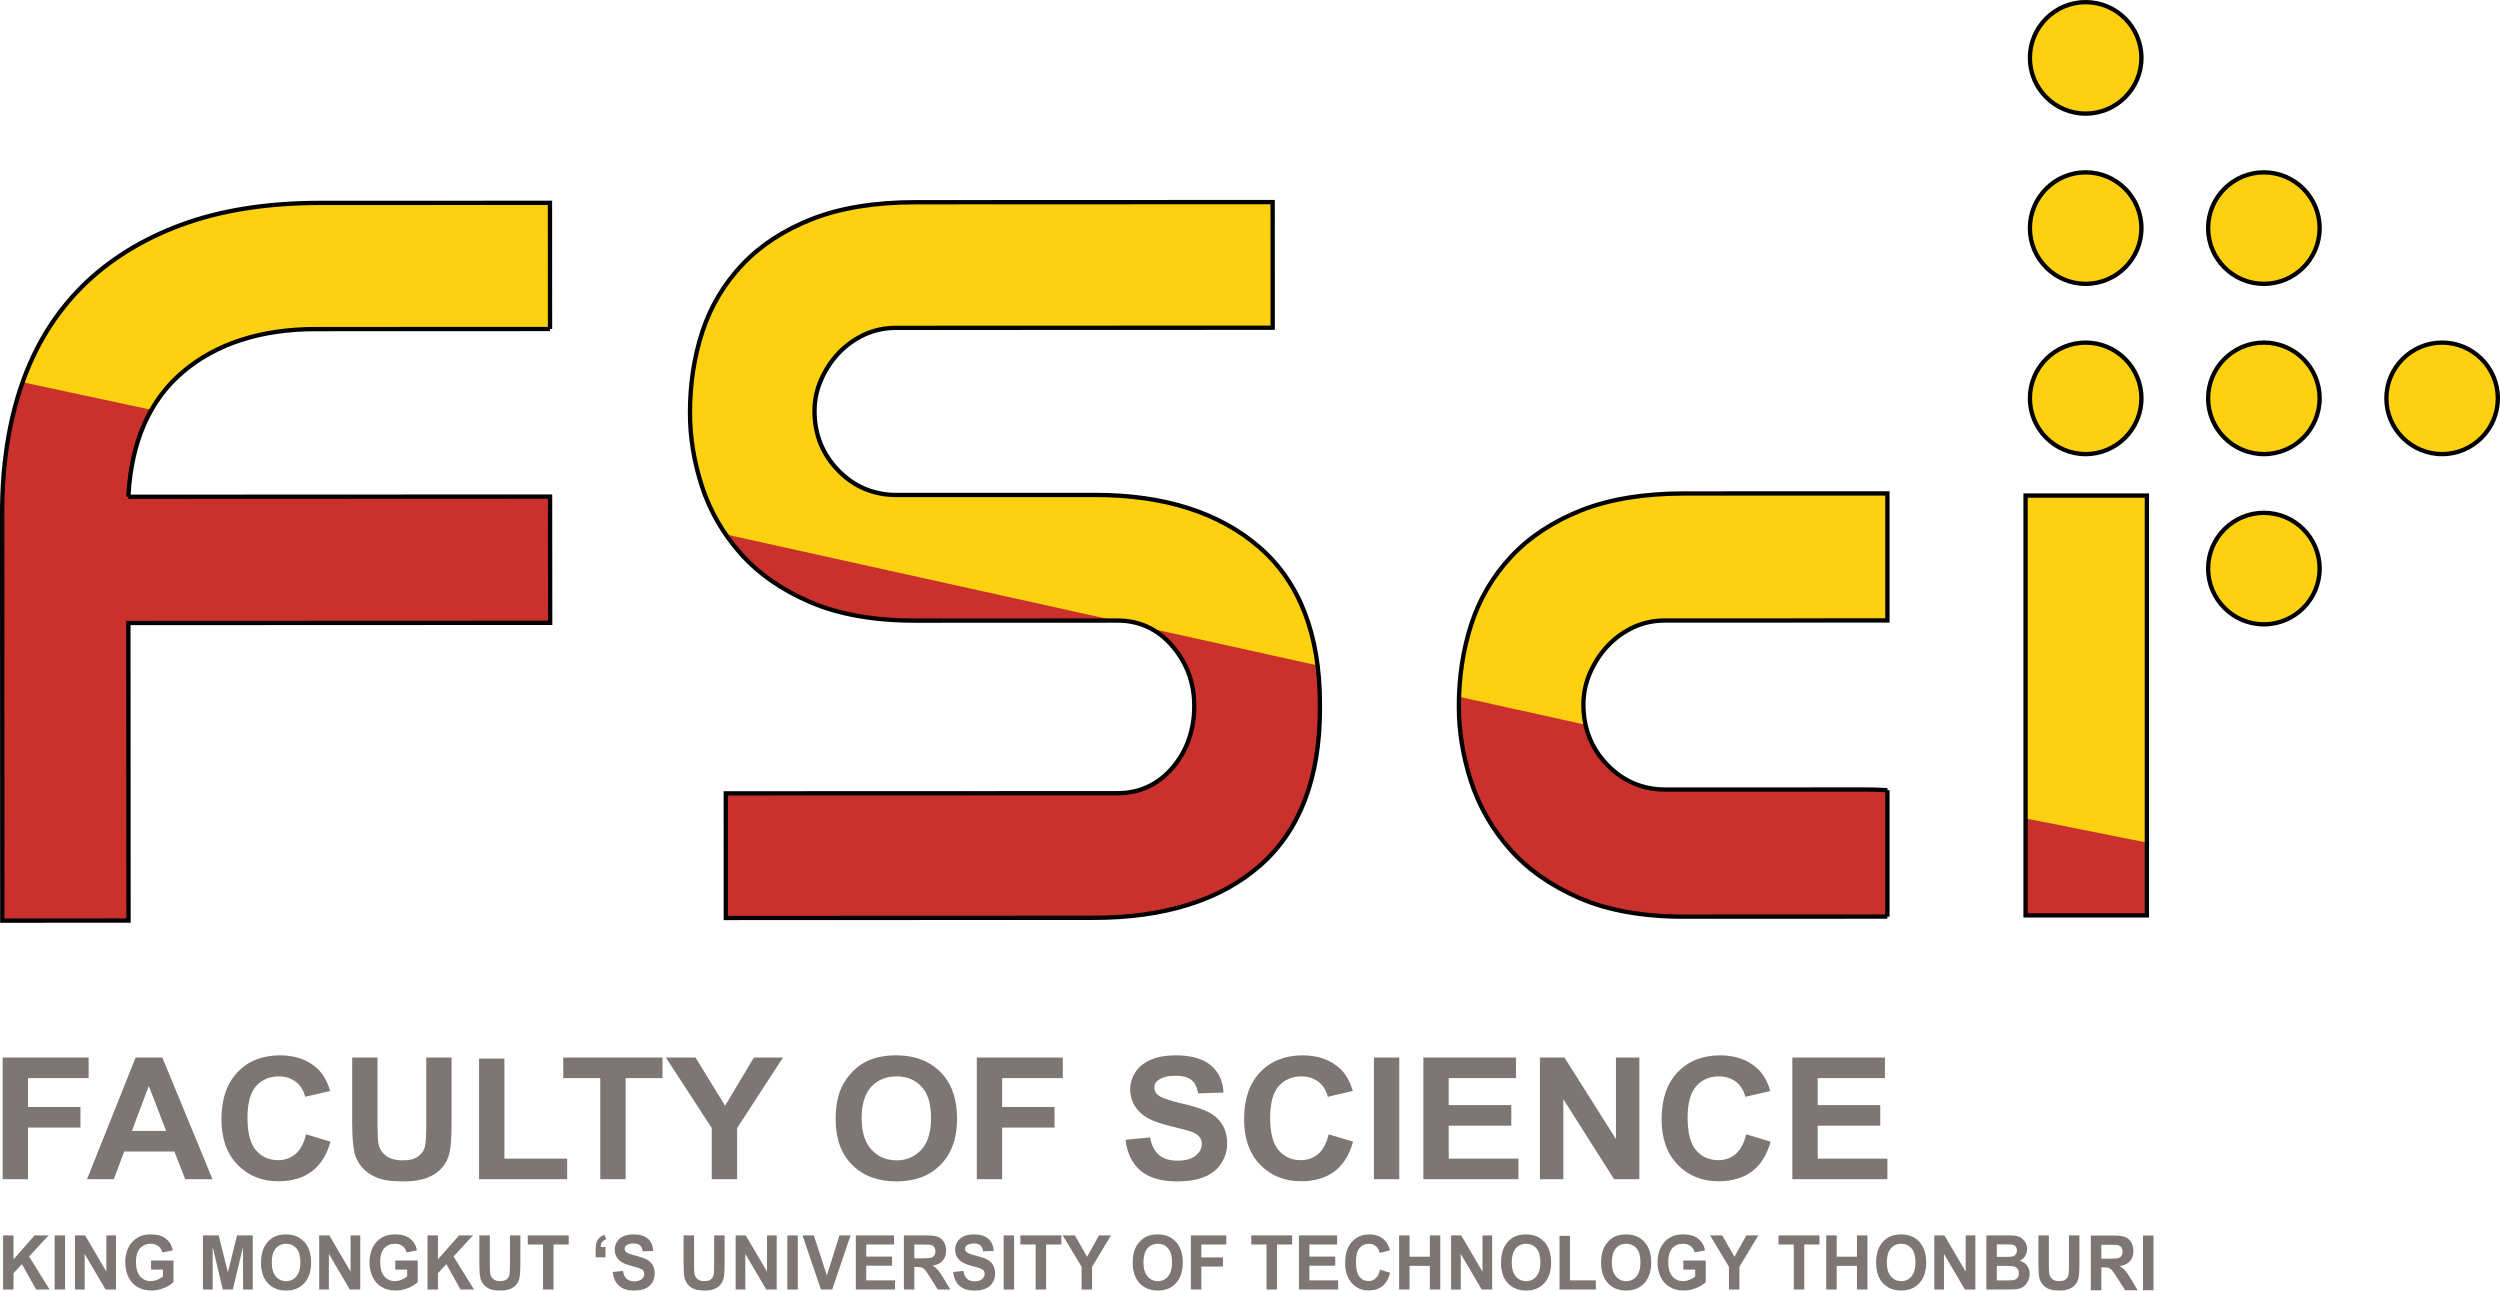 <?xml version="1.0" encoding="UTF-8"?>
<svg id="Layer_2" data-name="Layer 2" xmlns="http://www.w3.org/2000/svg" width="240" height="123.891" viewBox="0 0 240 123.891">
  <path d="M194.458,73.371l11.646,2.614v11.893h-11.646v-14.507ZM140.842,61.319l12.07,2.709c-.091.173-.177.35-.255.531-.432.977-.648,2.001-.644,3.077,0,2.286.765,4.218,2.295,5.795,1.53,1.582,3.392,2.368,5.592,2.364l19.061-.004c.761,0,1.504.022,2.23.065v12.139l-.112-.004-19.36.009c-3.993.004-7.372-.596-10.133-1.806-2.761-1.206-4.991-2.792-6.69-4.736-1.698-1.953-2.93-4.118-3.695-6.508-.765-2.385-1.149-4.753-1.149-7.104,0-2.299.259-4.473.791-6.525M66.829,44.677l57.959,13.033c1.283,2.735,1.923,6.015,1.923,9.848v.497c.004,6.646-1.906,11.65-5.726,15.017-3.82,3.358-9.148,5.039-15.998,5.039l-35.31.013-.004-11.962,37.605-.013c2.126,0,3.889-.812,5.285-2.446,1.392-1.629,2.092-3.613,2.087-5.942,0-2.2-.7-4.11-2.096-5.739-1.396-1.629-3.159-2.446-5.289-2.446l-19.364.004c-3.989.004-7.368-.592-10.129-1.785-2.761-1.193-4.991-2.757-6.69-4.684s-2.93-4.066-3.695-6.43c-.216-.67-.402-1.335-.558-2.005M5.133,30.81l14.68,3.297c-.799.467-1.547.994-2.247,1.586-3.232,2.735-4.978,6.733-5.246,11.996l40.492-.017.004,12.117-40.492.017.013,28.569-12.117.004-.013-39.1c-.004-4.598.627-8.729,1.897-12.394.769-2.23,1.78-4.252,3.029-6.076" fill="#ca312c"/>
  <path d="M239.794,38.239h0c0,2.956-2.394,5.354-5.35,5.354s-5.35-2.398-5.35-5.354,2.394-5.35,5.35-5.35,5.35,2.394,5.35,5.35M222.686,54.582h0c0,2.956-2.394,5.354-5.35,5.354s-5.354-2.398-5.354-5.354,2.398-5.35,5.354-5.35,5.35,2.394,5.35,5.35M222.686,38.239h0c0,2.956-2.394,5.354-5.35,5.354s-5.354-2.398-5.354-5.354,2.398-5.35,5.354-5.35,5.35,2.394,5.35,5.35M222.686,21.9h0c0,2.956-2.394,5.35-5.35,5.35s-5.354-2.394-5.354-5.35,2.398-5.354,5.354-5.354,5.35,2.398,5.35,5.354M205.577,38.239h0c0,2.956-2.399,5.354-5.354,5.354s-5.35-2.398-5.35-5.354,2.394-5.35,5.35-5.35,5.354,2.394,5.354,5.35M205.577,21.9h0c0,2.956-2.399,5.35-5.354,5.35s-5.35-2.394-5.35-5.35,2.394-5.354,5.35-5.354,5.354,2.398,5.354,5.354M14.537,39.341l-12.368-2.649c1.27-3.582,3.163-6.633,5.687-9.157,2.571-2.567,5.752-4.551,9.55-5.951,3.803-1.405,8.232-2.105,13.297-2.105l22.095-.009.004,12.113-22.493.009c-5.263.004-9.516,1.37-12.744,4.101-1.223,1.037-2.234,2.251-3.029,3.647M126.491,63.882l-16.002-3.544c-.964-.51-2.035-.765-3.224-.765h-.225l-37.371-8.271c-.99-1.435-1.75-2.973-2.282-4.62-.765-2.355-1.149-4.697-1.149-7.022-.004-2.796.393-5.397,1.193-7.826.795-2.424,2.074-4.572,3.833-6.43,1.759-1.863,4.002-3.327,6.728-4.391,2.723-1.063,6.011-1.595,9.874-1.599l34.307-.013.004,12.061-36.205.013c-1.067.004-2.062.22-2.995.648-.933.441-1.746,1.02-2.442,1.746-.7.73-1.262,1.582-1.694,2.541-.432.968-.648,1.979-.648,3.042,0,2.264.765,4.17,2.299,5.73,1.53,1.564,3.392,2.342,5.592,2.338l19.061-.004c6.655,0,11.91,1.677,15.769,5.034,3.115,2.705,4.974,6.482,5.574,11.331M152.212,69.578l-12.147-2.692c.082-2.463.471-4.779,1.18-6.957.795-2.45,2.074-4.62,3.833-6.504,1.759-1.88,4.002-3.358,6.728-4.438,2.723-1.076,6.011-1.612,9.874-1.616l19.511-.004v12.195l-21.404.009c-1.067.004-2.062.22-2.995.657-.933.441-1.746,1.028-2.442,1.763-.7.739-1.262,1.599-1.694,2.571-.432.977-.648,2.001-.648,3.077,0,.678.069,1.322.203,1.94M181.192,75.921l-.445-.091c.147.009.298.017.445.026v.065ZM206.104,80.887l-11.65-2.321v-30.993h11.65v33.314ZM205.577,5.556c0,2.956-2.399,5.35-5.354,5.35s-5.35-2.394-5.35-5.35,2.394-5.35,5.35-5.35,5.354,2.394,5.354,5.35" fill="#fed110"/>
  <path d="M.013,88.587L0,49.28c-.004-4.604.637-8.797,1.907-12.462,1.27-3.68,3.222-6.854,5.803-9.432,2.583-2.576,5.822-4.594,9.624-5.997,3.804-1.405,8.303-2.116,13.369-2.116l22.301-.008.004,12.319h-.207v.207l-22.491.008c-5.193.004-9.436,1.369-12.612,4.053-3.127,2.646-4.862,6.558-5.159,11.631l40.473-.017.011,12.532-40.492.017.013,28.568-12.532.004ZM.414,49.28l.013,38.893,11.704-.004-.013-28.568,40.492-.017-.011-11.704-40.279.017v-.207l-.207-.011c.266-5.296,2.055-9.383,5.319-12.143,3.252-2.749,7.583-4.146,12.878-4.151v.207-.207l22.284-.008-.004-11.698-21.888.008v-.276.276c-5.016,0-9.466.705-13.226,2.091-3.748,1.382-6.934,3.368-9.476,5.904-2.534,2.532-4.452,5.651-5.701,9.272-1.256,3.623-1.891,7.769-1.886,12.327h-.207.207ZM69.472,88.331l-.004-12.376,37.81-.013v.207-.207c2.057,0,3.783-.8,5.127-2.374,1.353-1.58,2.038-3.534,2.038-5.807,0-2.135-.688-4.022-2.047-5.604-1.353-1.578-3.079-2.378-5.132-2.378l-19.364.008h-.042c-3.984,0-7.404-.606-10.168-1.802-2.775-1.196-5.049-2.792-6.765-4.737-1.709-1.939-2.967-4.125-3.737-6.503-.768-2.368-1.156-4.752-1.156-7.086-.006-2.794.397-5.448,1.203-7.892.802-2.448,2.108-4.636,3.878-6.507,1.772-1.878,4.062-3.372,6.803-4.442,2.73-1.066,6.077-1.608,9.951-1.612v.207-.207l34.514-.013.004,12.475-36.411.013c-1.038.004-1.992.211-2.91.629-.905.428-1.705,1.002-2.378,1.703-.675.705-1.23,1.54-1.652,2.481-.42.939-.633,1.935-.633,2.958,0,2.195.755,4.072,2.241,5.583,1.477,1.511,3.302,2.277,5.427,2.277h.017v.207-.207l19.062-.004v.137-.137c6.674,0,12.025,1.711,15.906,5.085,3.887,3.374,5.86,8.476,5.864,15.165h-.207.207v.496c0,6.68-1.95,11.785-5.794,15.169-3.842,3.38-9.274,5.094-16.136,5.094l-35.517.013ZM104.988,87.905v.276-.276c6.761,0,12.097-1.68,15.861-4.992,3.752-3.302,5.655-8.301,5.655-14.857v-.496c-.004-6.562-1.931-11.561-5.723-14.853-3.802-3.307-9.063-4.984-15.633-4.984l-19.062.004h-.017c-2.241,0-4.167-.806-5.723-2.399-1.566-1.591-2.359-3.568-2.359-5.874,0-1.083.224-2.135.667-3.127.443-.985,1.026-1.861,1.732-2.6.709-.739,1.551-1.34,2.502-1.791.962-.439,2-.663,3.085-.667v.213-.213l35.998-.013-.004-11.648-34.101.013c-3.821.004-7.117.538-9.799,1.587-2.684,1.047-4.923,2.507-6.655,4.338-1.728,1.827-3.001,3.963-3.785,6.353-.789,2.399-1.188,5.011-1.182,7.761,0,2.289.384,4.632,1.139,6.959.751,2.321,1.981,4.461,3.652,6.356,1.673,1.899,3.899,3.458,6.617,4.632,2.711,1.173,6.077,1.768,10.004,1.768h.042v.207-.207l19.364-.008v.207-.207c2.18,0,4.011.848,5.448,2.522,1.422,1.661,2.144,3.636,2.144,5.874,0,2.374-.717,4.418-2.135,6.077-1.429,1.671-3.26,2.517-5.444,2.517l-37.397.013.004,11.548,35.103-.013ZM161.675,88.207c-3.988,0-7.408-.612-10.171-1.823-2.771-1.209-5.045-2.821-6.765-4.79-1.709-1.964-2.965-4.178-3.737-6.581-.768-2.405-1.158-4.815-1.158-7.168-.004-2.825.401-5.511,1.205-7.98.8-2.469,2.104-4.682,3.876-6.581,1.77-1.891,4.06-3.401,6.805-4.488,2.726-1.078,6.075-1.627,9.951-1.631v.23-.23l19.716-.004v12.608l-21.609.008c-1.044.004-1.996.213-2.91.637-.899.426-1.701,1.004-2.378,1.72-.671.707-1.228,1.553-1.654,2.513-.418.945-.631,1.954-.631,2.992,0,2.216.755,4.117,2.243,5.651,1.475,1.526,3.3,2.3,5.425,2.3h.017v.219-.219l19.062-.004v.207-.207c.736,0,1.49.021,2.241.065l-.013.207h.207v12.139h-.207l-.008.207-.112-.004-19.356.008h-.04ZM161.715,87.793v.207-.207l19.269-.008v-11.732c-.679-.036-1.357-.055-2.021-.055l-19.062.004h-.017c-2.241,0-4.167-.817-5.725-2.427-1.564-1.612-2.357-3.61-2.357-5.938,0-1.097.224-2.161.665-3.161.447-1.002,1.03-1.889,1.734-2.631.713-.751,1.555-1.359,2.502-1.808.956-.445,1.994-.671,3.085-.675v.207-.207l21.195-.008v-11.78l-19.303.004c-3.823.004-7.121.544-9.799,1.601-2.688,1.066-4.927,2.543-6.653,4.387-1.73,1.855-3.005,4.018-3.785,6.425-.791,2.429-1.19,5.071-1.186,7.854,0,2.308.384,4.678,1.141,7.041.753,2.351,1.981,4.516,3.652,6.434,1.677,1.922,3.906,3.498,6.617,4.684s6.077,1.789,10.006,1.789h.04ZM206.307,88.086h-12.059v-40.72h12.059v40.72ZM194.661,87.673h11.232v-39.893h-11.232v39.893ZM217.336,60.143c-3.068,0-5.562-2.494-5.562-5.56s2.494-5.558,5.562-5.558c3.064,0,5.556,2.492,5.556,5.558s-2.492,5.56-5.556,5.56ZM217.336,49.439c-2.838,0-5.149,2.308-5.149,5.144,0,2.838,2.311,5.146,5.149,5.146,2.836,0,5.142-2.308,5.142-5.146,0-2.836-2.306-5.144-5.142-5.144ZM234.444,43.801c-3.066,0-5.558-2.494-5.558-5.562,0-3.064,2.492-5.556,5.558-5.556,3.064,0,5.556,2.492,5.556,5.556,0,3.068-2.492,5.562-5.556,5.562ZM234.444,33.096c-2.836,0-5.144,2.306-5.144,5.142,0,2.838,2.308,5.149,5.144,5.149s5.142-2.311,5.142-5.149c0-2.836-2.306-5.142-5.142-5.142ZM217.336,43.801c-3.068,0-5.562-2.494-5.562-5.562,0-3.064,2.494-5.556,5.562-5.556,3.064,0,5.556,2.492,5.556,5.556,0,3.068-2.492,5.562-5.556,5.562ZM217.336,33.096c-2.838,0-5.149,2.306-5.149,5.142,0,2.838,2.311,5.149,5.149,5.149,2.836,0,5.142-2.311,5.142-5.149,0-2.836-2.306-5.142-5.142-5.142ZM200.223,43.801c-3.066,0-5.558-2.494-5.558-5.562,0-3.064,2.492-5.556,5.558-5.556s5.56,2.492,5.56,5.556c0,3.068-2.494,5.562-5.56,5.562ZM200.223,33.096c-2.836,0-5.144,2.306-5.144,5.142,0,2.838,2.308,5.149,5.144,5.149,2.838,0,5.146-2.311,5.146-5.149,0-2.836-2.308-5.142-5.146-5.142ZM217.336,27.456c-3.068,0-5.562-2.492-5.562-5.556,0-3.068,2.494-5.562,5.562-5.562,3.064,0,5.556,2.494,5.556,5.562,0,3.064-2.492,5.556-5.556,5.556ZM217.336,16.752c-2.838,0-5.149,2.311-5.149,5.149,0,2.836,2.311,5.142,5.149,5.142,2.836,0,5.142-2.306,5.142-5.142,0-2.838-2.306-5.149-5.142-5.149ZM200.223,27.456c-3.066,0-5.558-2.492-5.558-5.556,0-3.068,2.492-5.562,5.558-5.562s5.56,2.494,5.56,5.562c0,3.064-2.494,5.556-5.56,5.556ZM200.223,16.752c-2.836,0-5.144,2.311-5.144,5.149,0,2.836,2.308,5.142,5.144,5.142,2.838,0,5.146-2.306,5.146-5.142,0-2.838-2.308-5.149-5.146-5.149ZM200.223,11.114c-3.066,0-5.558-2.492-5.558-5.558,0-3.064,2.492-5.556,5.558-5.556s5.56,2.492,5.56,5.556c0,3.066-2.494,5.558-5.56,5.558ZM200.223.414c-2.836,0-5.144,2.306-5.144,5.142s2.308,5.144,5.144,5.144c2.838,0,5.146-2.308,5.146-5.144s-2.308-5.142-5.146-5.142Z"/>
  <polygon points=".256 113.203 .256 101.523 8.509 101.523 8.509 103.498 2.688 103.498 2.688 106.272 7.723 106.272 7.723 108.247 2.688 108.247 2.688 113.203 .256 113.203" fill="#7e7675"/>
  <path d="M15.952,108.571h0l-1.668-4.321-1.621,4.321h3.288ZM20.398,113.203h-2.619l-1.037-2.658h-4.818l-.998,2.658h-2.571l4.663-11.681h2.567l4.814,11.681Z" fill="#7e7675"/>
  <path d="M29.377,108.897l2.351.7c-.363,1.288-.964,2.243-1.802,2.865s-1.901.938-3.189.938c-1.599,0-2.908-.531-3.937-1.59-1.028-1.063-1.543-2.511-1.543-4.352,0-1.945.519-3.457,1.551-4.533,1.028-1.076,2.39-1.612,4.071-1.612,1.474,0,2.666.423,3.582,1.266.549.501.955,1.219,1.232,2.156l-2.398.557c-.143-.605-.441-1.085-.89-1.435-.454-.35-1.002-.523-1.647-.523-.89,0-1.612.311-2.169.929-.553.622-.83,1.629-.83,3.021,0,1.474.272,2.524.817,3.15.549.627,1.258.942,2.135.942.644,0,1.201-.199,1.664-.601.467-.398.804-1.024,1.003-1.88" fill="#7e7675"/>
  <path d="M33.808,101.524h2.433v6.331c0,1.002.03,1.655.091,1.949.104.48.346.864.73,1.154.389.289.916.436,1.59.436.678,0,1.193-.138,1.538-.41.346-.277.553-.609.622-1.011.073-.398.108-1.059.108-1.984v-6.465h2.433v6.141c0,1.404-.065,2.394-.195,2.977-.134.579-.372,1.067-.726,1.465-.35.402-.817.717-1.404.951-.592.238-1.357.359-2.303.359-1.145,0-2.014-.13-2.601-.385-.592-.259-1.059-.596-1.4-1.007-.346-.415-.57-.843-.678-1.296-.16-.67-.238-1.659-.238-2.969v-6.236Z" fill="#7e7675"/>
  <polygon points="45.991 113.203 45.991 101.622 48.424 101.622 48.424 111.229 54.448 111.229 54.448 113.203 45.991 113.203" fill="#7e7675"/>
  <polygon points="57.628 113.203 57.628 103.498 54.072 103.498 54.072 101.523 63.6 101.523 63.6 103.498 60.061 103.498 60.061 113.203 57.628 113.203" fill="#7e7675"/>
  <polygon points="68.328 113.203 68.328 108.29 63.924 101.523 66.768 101.523 69.607 106.147 72.373 101.523 75.164 101.523 70.761 108.303 70.761 113.203 68.328 113.203" fill="#7e7675"/>
  <path d="M82.718,107.356h0c0,1.322.32,2.325.947,3.012.631.683,1.43,1.024,2.398,1.024s1.763-.341,2.385-1.016c.622-.678.933-1.698.933-3.055,0-1.34-.302-2.342-.912-2.999-.601-.657-1.405-.99-2.407-.99s-1.811.337-2.425,1.002c-.609.67-.92,1.672-.92,3.021M80.22,107.434c0-1.193.186-2.191.549-2.999.272-.596.648-1.132,1.119-1.608.475-.471.99-.821,1.551-1.054.752-.307,1.616-.462,2.593-.462,1.772,0,3.189.536,4.252,1.603,1.063,1.072,1.595,2.563,1.595,4.464,0,1.893-.527,3.371-1.582,4.438s-2.467,1.599-4.231,1.599c-1.789,0-3.211-.531-4.265-1.59-1.054-1.063-1.581-2.524-1.581-4.391" fill="#7e7675"/>
  <polygon points="93.773 113.203 93.773 101.523 102.027 101.523 102.027 103.498 96.206 103.498 96.206 106.272 101.236 106.272 101.236 108.247 96.206 108.247 96.206 113.203 93.773 113.203" fill="#7e7675"/>
  <path d="M108.044,109.419l2.364-.229c.142.769.428,1.331.864,1.694.432.363,1.016.54,1.75.54.778,0,1.365-.16,1.759-.48.393-.32.592-.696.592-1.128,0-.277-.082-.51-.251-.704-.164-.195-.454-.363-.869-.506-.281-.095-.925-.264-1.931-.51-1.292-.316-2.2-.7-2.723-1.162-.735-.644-1.102-1.426-1.102-2.355,0-.596.173-1.154.514-1.672.35-.523.847-.916,1.5-1.188.648-.272,1.435-.406,2.355-.406,1.5,0,2.632.324,3.388.972.761.652,1.158,1.517,1.197,2.601l-2.428.078c-.104-.601-.324-1.033-.665-1.296-.337-.264-.847-.398-1.521-.398-.7,0-1.249.143-1.642.423-.255.181-.38.423-.38.73,0,.277.117.51.359.709.302.251,1.046.514,2.221.786,1.175.268,2.048.549,2.61.838s1.002.687,1.322,1.188c.32.501.48,1.123.48,1.858,0,.67-.19,1.296-.575,1.884-.385.583-.92,1.02-1.621,1.301-.7.285-1.569.428-2.614.428-1.517,0-2.684-.341-3.496-1.024-.812-.678-1.296-1.672-1.456-2.973" fill="#7e7675"/>
  <path d="M127.551,108.897l2.346.7c-.359,1.288-.959,2.243-1.798,2.865-.838.622-1.901.938-3.189.938-1.599,0-2.908-.531-3.941-1.59-1.024-1.063-1.538-2.511-1.538-4.352,0-1.945.518-3.457,1.547-4.533,1.033-1.076,2.394-1.612,4.075-1.612,1.473,0,2.666.423,3.582,1.266.549.501.955,1.219,1.232,2.156l-2.398.557c-.142-.605-.441-1.085-.89-1.435-.454-.35-1.002-.523-1.646-.523-.89,0-1.616.311-2.169.929-.553.622-.83,1.629-.83,3.021,0,1.474.272,2.524.817,3.15.549.627,1.258.942,2.135.942.644,0,1.201-.199,1.663-.601.467-.398.799-1.024,1.003-1.88" fill="#7e7675"/>
  <rect x="131.897" y="101.523" width="2.433" height="11.681" fill="#7e7675"/>
  <polygon points="136.644 113.203 136.644 101.523 145.533 101.523 145.533 103.498 139.077 103.498 139.077 106.09 145.083 106.09 145.083 108.065 139.077 108.065 139.077 111.229 145.771 111.229 145.771 113.203 136.644 113.203" fill="#7e7675"/>
  <polygon points="147.833 113.203 147.833 101.523 150.189 101.523 155.132 109.353 155.132 101.523 157.379 101.523 157.379 113.203 154.951 113.203 150.08 105.524 150.08 113.203 147.833 113.203" fill="#7e7675"/>
  <path d="M167.633,108.897l2.346.7c-.359,1.288-.959,2.243-1.798,2.865-.838.622-1.901.938-3.194.938-1.594,0-2.904-.531-3.932-1.59-1.028-1.063-1.543-2.511-1.543-4.352,0-1.945.518-3.457,1.547-4.533,1.033-1.076,2.394-1.612,4.075-1.612,1.473,0,2.666.423,3.582,1.266.549.501.955,1.219,1.232,2.156l-2.398.557c-.142-.605-.441-1.085-.89-1.435-.454-.35-1.002-.523-1.646-.523-.89,0-1.616.311-2.169.929-.558.622-.834,1.629-.834,3.021,0,1.474.276,2.524.821,3.15.549.627,1.258.942,2.135.942.644,0,1.201-.199,1.663-.601.467-.398.799-1.024,1.003-1.88" fill="#7e7675"/>
  <polygon points="172.064 113.203 172.064 101.523 180.953 101.523 180.953 103.498 174.497 103.498 174.497 106.09 180.504 106.09 180.504 108.065 174.497 108.065 174.497 111.229 181.191 111.229 181.191 113.203 172.064 113.203" fill="#7e7675"/>
  <polygon points=".296 123.796 .296 118.597 1.298 118.597 1.298 120.901 3.321 118.597 4.665 118.597 2.793 120.624 4.764 123.796 3.467 123.796 2.106 121.355 1.298 122.223 1.298 123.796 .296 123.796" fill="#7e7675"/>
  <rect x="5.245" y="118.601" width="1.002" height="5.194" fill="#7e7675"/>
  <polygon points="10.211 118.599 10.211 122.077 8.171 118.599 7.199 118.599 7.199 123.793 8.128 123.793 8.128 120.379 10.133 123.793 11.136 123.793 11.136 118.599 10.211 118.599" fill="#7e7675"/>
  <path d="M14.501,121.886v-.877h2.152v2.074c-.207.212-.514.402-.912.562-.393.164-.795.246-1.206.246-.519,0-.968-.117-1.353-.346-.385-.225-.674-.553-.869-.981-.195-.423-.29-.886-.29-1.387,0-.54.108-1.024.324-1.448.216-.419.532-.743.946-.968.32-.173.713-.259,1.188-.259.614,0,1.093.134,1.439.406.346.272.571.648.67,1.128l-.998.195c-.069-.255-.199-.458-.393-.605-.19-.151-.432-.225-.717-.225-.436,0-.786.147-1.041.436-.259.294-.389.726-.389,1.296,0,.618.134,1.085.393,1.391s.601.462,1.024.462c.212,0,.419-.043.631-.13.212-.082.389-.19.54-.311v-.661h-1.141Z" fill="#7e7675"/>
  <polygon points="19.488 123.796 19.488 118.597 20.992 118.597 21.878 122.141 22.755 118.597 24.263 118.597 24.263 123.796 23.334 123.796 23.329 119.704 22.353 123.796 21.389 123.796 20.417 119.704 20.417 123.796 19.488 123.796" fill="#7e7675"/>
  <path d="M26.09,121.194h0c0,.588.13,1.037.389,1.34.259.302.588.458.985.458.402,0,.73-.151.985-.454.259-.302.385-.756.385-1.357s-.125-1.046-.372-1.335c-.251-.294-.583-.441-.998-.441-.41,0-.743.147-.994.445-.255.298-.38.743-.38,1.344M25.057,121.228c0-.531.078-.977.229-1.335.108-.268.264-.506.458-.713.194-.212.41-.367.639-.471.311-.138.666-.207,1.072-.207.73,0,1.314.238,1.754.713.436.48.657,1.141.657,1.988,0,.843-.22,1.5-.652,1.975-.436.475-1.02.713-1.746.713-.739,0-1.322-.238-1.759-.709-.432-.471-.652-1.124-.652-1.953" fill="#7e7675"/>
  <polygon points="33.656 118.599 33.656 122.077 31.616 118.599 30.643 118.599 30.643 123.793 31.573 123.793 31.573 120.379 33.582 123.793 34.585 123.793 34.585 118.599 33.656 118.599" fill="#7e7675"/>
  <path d="M37.948,121.886v-.877h2.152v2.074c-.207.212-.514.402-.912.562-.398.164-.799.246-1.206.246-.519,0-.968-.117-1.353-.346-.385-.225-.674-.553-.869-.981-.195-.423-.29-.886-.29-1.387,0-.54.108-1.024.324-1.448.216-.419.532-.743.946-.968.32-.173.713-.259,1.188-.259.614,0,1.093.134,1.439.406.346.272.566.648.665,1.128l-.994.195c-.069-.255-.203-.458-.393-.605-.19-.151-.432-.225-.722-.225-.432,0-.782.147-1.037.436-.259.294-.389.726-.389,1.296,0,.618.13,1.085.393,1.391.259.307.601.462,1.024.462.212,0,.419-.043.631-.13.212-.082.389-.19.54-.311v-.661h-1.141Z" fill="#7e7675"/>
  <polygon points="41.04 123.796 41.04 118.597 42.042 118.597 42.042 120.901 44.065 118.597 45.408 118.597 43.537 120.624 45.508 123.796 44.211 123.796 42.85 121.355 42.042 122.223 42.042 123.796 41.04 123.796" fill="#7e7675"/>
  <path d="M46.022,118.597h1.002v2.818c0,.449.013.739.039.869.043.212.143.385.302.514.16.13.376.19.652.19.281,0,.493-.056.635-.181.143-.121.229-.272.259-.449.026-.177.043-.471.043-.882v-2.878h1.002v2.736c0,.622-.026,1.063-.082,1.322-.052.259-.151.475-.298.652-.143.177-.337.32-.579.423-.242.108-.557.16-.951.16-.471,0-.83-.056-1.072-.173-.242-.112-.436-.264-.579-.449-.138-.181-.233-.372-.277-.575-.065-.298-.099-.739-.099-1.322v-2.774Z" fill="#7e7675"/>
  <polygon points="50.667 118.599 50.667 119.472 52.132 119.472 52.132 123.793 53.139 123.793 53.139 119.472 54.595 119.472 54.595 118.599 50.667 118.599" fill="#7e7675"/>
  <path d="M58.129,120.703h-.947v-.713c0-.289.022-.518.069-.683.052-.169.138-.316.268-.449.13-.134.298-.238.501-.311l.186.415c-.19.065-.324.156-.406.277-.082.117-.125.272-.13.471h.458v.994Z" fill="#7e7675"/>
  <path d="M58.827,122.111l.976-.104c.056.346.173.596.354.756.177.16.419.242.722.242.32,0,.562-.073.726-.216.164-.143.246-.311.246-.501,0-.121-.035-.229-.104-.316-.069-.086-.19-.16-.359-.22-.117-.048-.38-.121-.795-.229-.536-.143-.912-.311-1.128-.519-.302-.285-.454-.635-.454-1.046,0-.268.074-.514.216-.748.143-.229.346-.406.614-.527s.592-.181.972-.181c.622,0,1.089.143,1.4.432.316.289.475.674.492,1.158l-1.002.035c-.043-.268-.134-.458-.272-.579-.143-.117-.35-.173-.631-.173-.285,0-.514.06-.674.186-.108.082-.16.19-.16.324,0,.125.052.229.151.316.125.112.428.229.916.35.484.121.843.246,1.076.376.233.13.415.302.545.527.134.225.199.501.199.83,0,.298-.078.575-.238.838-.156.259-.38.454-.67.579-.285.125-.648.19-1.076.19-.627,0-1.106-.151-1.443-.458-.337-.302-.536-.743-.601-1.322" fill="#7e7675"/>
  <path d="M65.627,118.597h1.002v2.818c0,.449.013.739.039.869.043.212.143.385.302.514.16.13.376.19.652.19.281,0,.493-.056.635-.181.143-.121.229-.272.259-.449.026-.177.043-.471.043-.882v-2.878h1.002v2.736c0,.622-.026,1.063-.082,1.322-.052.259-.151.475-.298.652-.143.177-.337.32-.579.423-.242.108-.557.16-.951.16-.471,0-.83-.056-1.072-.173-.242-.112-.436-.264-.579-.449-.138-.181-.233-.372-.277-.575-.065-.298-.099-.739-.099-1.322v-2.774Z" fill="#7e7675"/>
  <polygon points="73.633 118.599 73.633 122.077 71.593 118.599 70.621 118.599 70.621 123.793 71.55 123.793 71.55 120.379 73.56 123.793 74.562 123.793 74.562 118.599 73.633 118.599" fill="#7e7675"/>
  <rect x="75.585" y="118.601" width="1.002" height="5.194" fill="#7e7675"/>
  <polygon points="78.811 123.796 77.039 118.597 78.124 118.597 79.381 122.444 80.587 118.597 81.654 118.597 79.891 123.796 78.811 123.796" fill="#7e7675"/>
  <polygon points="82.158 118.599 82.158 123.793 85.922 123.793 85.922 122.916 83.161 122.916 83.161 121.507 85.637 121.507 85.637 120.63 83.161 120.63 83.161 119.472 85.827 119.472 85.827 118.599 82.158 118.599" fill="#7e7675"/>
  <path d="M87.776,120.797h.743c.479,0,.773-.022.894-.065.121-.043.216-.117.281-.22.069-.104.104-.233.104-.389,0-.177-.048-.316-.134-.428-.091-.108-.216-.173-.376-.203-.082-.009-.328-.017-.73-.017h-.782v1.322ZM86.774,123.796v-5.199h2.109c.527,0,.912.048,1.154.138.238.095.432.259.575.497.143.242.216.514.216.821,0,.389-.108.713-.324.968-.221.255-.544.415-.977.48.216.13.393.277.531.436.139.16.329.441.566.843l.605,1.016h-1.197l-.717-1.137c-.255-.402-.432-.657-.527-.761-.095-.104-.194-.177-.302-.216-.108-.039-.273-.056-.506-.056h-.203v2.169h-1.002Z" fill="#7e7675"/>
  <path d="M91.507,122.111l.976-.104c.061.346.177.596.354.756.177.16.419.242.722.242.32,0,.562-.073.726-.216.164-.143.246-.311.246-.501,0-.121-.035-.229-.104-.316-.069-.086-.19-.16-.359-.22-.117-.048-.38-.121-.795-.229-.536-.143-.912-.311-1.128-.519-.302-.285-.454-.635-.454-1.046,0-.268.074-.514.216-.748.143-.229.346-.406.614-.527.272-.121.592-.181.972-.181.622,0,1.089.143,1.4.432.316.289.479.674.492,1.158l-1.002.035c-.043-.268-.134-.458-.272-.579-.138-.117-.35-.173-.631-.173-.285,0-.51.06-.674.186-.108.082-.16.19-.16.324,0,.125.052.229.151.316.125.112.428.229.916.35.484.121.843.246,1.076.376.233.13.415.302.545.527.134.225.199.501.199.83,0,.298-.078.575-.238.838-.156.259-.38.454-.67.579-.285.125-.648.19-1.076.19-.627,0-1.106-.151-1.443-.458-.337-.302-.536-.743-.601-1.322" fill="#7e7675"/>
  <rect x="96.349" y="118.601" width="1.002" height="5.194" fill="#7e7675"/>
  <polygon points="97.957 118.599 97.957 119.472 99.422 119.472 99.422 123.793 100.424 123.793 100.424 119.472 101.885 119.472 101.885 118.599 97.957 118.599" fill="#7e7675"/>
  <polygon points="103.835 123.796 103.835 121.609 102.02 118.597 103.191 118.597 104.362 120.654 105.503 118.597 106.653 118.597 104.838 121.614 104.838 123.796 103.835 123.796" fill="#7e7675"/>
  <path d="M109.772,121.194h0c0,.588.13,1.037.389,1.34.259.302.588.458.985.458.402,0,.73-.151.985-.454.259-.302.385-.756.385-1.357s-.125-1.046-.376-1.335c-.246-.294-.579-.441-.994-.441-.41,0-.743.147-.998.445-.251.298-.376.743-.376,1.344M108.739,121.228c0-.531.077-.977.225-1.335.112-.268.268-.506.463-.713.194-.212.41-.367.639-.471.311-.138.666-.207,1.072-.207.73,0,1.313.238,1.754.713.436.48.657,1.141.657,1.988,0,.843-.221,1.5-.652,1.975-.436.475-1.02.713-1.746.713-.735,0-1.323-.238-1.759-.709-.432-.471-.652-1.124-.652-1.953" fill="#7e7675"/>
  <polygon points="114.326 118.599 114.326 123.793 115.329 123.793 115.329 121.589 117.407 121.589 117.407 120.712 115.329 120.712 115.329 119.472 117.727 119.472 117.727 118.599 114.326 118.599" fill="#7e7675"/>
  <polygon points="120.121 118.599 120.121 119.472 121.586 119.472 121.586 123.793 122.589 123.793 122.589 119.472 124.05 119.472 124.05 118.599 120.121 118.599" fill="#7e7675"/>
  <polygon points="124.699 118.599 124.699 123.793 128.463 123.793 128.463 122.916 125.702 122.916 125.702 121.507 128.182 121.507 128.182 120.63 125.702 120.63 125.702 119.472 128.368 119.472 128.368 118.599 124.699 118.599" fill="#7e7675"/>
  <path d="M132.485,121.879l.968.311c-.147.575-.398.998-.744,1.275-.345.281-.782.419-1.313.419-.661,0-1.201-.238-1.625-.709-.423-.471-.635-1.115-.635-1.936,0-.864.212-1.538.64-2.018.423-.48.985-.717,1.681-.717.605,0,1.098.186,1.478.562.225.225.393.544.506.964l-.99.246c-.06-.272-.181-.484-.367-.64-.186-.156-.415-.233-.678-.233-.367,0-.666.138-.895.415s-.341.722-.341,1.344c0,.657.112,1.123.337,1.4.225.281.518.419.877.419.268,0,.497-.086.687-.264.194-.177.333-.458.415-.838" fill="#7e7675"/>
  <polygon points="137.266 118.599 137.266 120.643 135.316 120.643 135.316 118.599 134.314 118.599 134.314 123.793 135.316 123.793 135.316 121.524 137.266 121.524 137.266 123.793 138.268 123.793 138.268 118.599 137.266 118.599" fill="#7e7675"/>
  <polygon points="142.317 118.599 142.317 122.077 140.278 118.599 139.305 118.599 139.305 123.793 140.234 123.793 140.234 120.379 142.244 123.793 143.246 123.793 143.246 118.599 142.317 118.599" fill="#7e7675"/>
  <path d="M145.126,121.194h0c0,.588.134,1.037.393,1.34.259.302.588.458.985.458.402,0,.73-.151.985-.454.259-.302.385-.756.385-1.357s-.125-1.046-.376-1.335c-.246-.294-.579-.441-.994-.441-.41,0-.743.147-.998.445-.251.298-.38.743-.38,1.344M144.098,121.228c0-.531.077-.977.229-1.335.108-.268.264-.506.458-.713.194-.212.41-.367.639-.471.311-.138.666-.207,1.072-.207.73,0,1.313.238,1.754.713.436.48.657,1.141.657,1.988,0,.843-.221,1.5-.652,1.975-.436.475-1.02.713-1.746.713-.739,0-1.323-.238-1.759-.709-.436-.471-.652-1.124-.652-1.953" fill="#7e7675"/>
  <polygon points="149.715 118.641 149.715 123.793 153.202 123.793 153.202 122.915 150.717 122.915 150.717 118.641 149.715 118.641" fill="#7e7675"/>
  <path d="M154.735,121.194h0c0,.588.134,1.037.393,1.34.259.302.588.458.985.458.402,0,.73-.151.985-.454.259-.302.385-.756.385-1.357s-.125-1.046-.372-1.335c-.251-.294-.583-.441-.998-.441-.41,0-.743.147-.998.445-.251.298-.38.743-.38,1.344M153.706,121.228c0-.531.077-.977.225-1.335.112-.268.268-.506.463-.713.194-.212.41-.367.639-.471.311-.138.666-.207,1.072-.207.73,0,1.313.238,1.754.713.436.48.657,1.141.657,1.988,0,.843-.221,1.5-.652,1.975-.436.475-1.02.713-1.746.713-.735,0-1.323-.238-1.759-.709-.436-.471-.652-1.124-.652-1.953" fill="#7e7675"/>
  <path d="M161.6,121.886v-.877h2.152v2.074c-.208.212-.514.402-.912.562-.398.164-.795.246-1.206.246-.519,0-.968-.117-1.353-.346-.385-.225-.674-.553-.869-.981-.194-.423-.29-.886-.29-1.387,0-.54.108-1.024.324-1.448.216-.419.532-.743.946-.968.32-.173.713-.259,1.188-.259.614,0,1.093.134,1.439.406s.571.648.67,1.128l-.998.195c-.069-.255-.199-.458-.393-.605-.195-.151-.432-.225-.722-.225-.432,0-.782.147-1.037.436-.259.294-.389.726-.389,1.296,0,.618.13,1.085.393,1.391.259.307.601.462,1.024.462.212,0,.419-.043.631-.13.212-.082.389-.19.54-.311v-.661h-1.141Z" fill="#7e7675"/>
  <polygon points="165.979 123.796 165.979 121.609 164.163 118.597 165.334 118.597 166.506 120.654 167.647 118.597 168.8 118.597 166.981 121.614 166.981 123.796 165.979 123.796" fill="#7e7675"/>
  <polygon points="170.736 118.599 170.736 119.472 172.201 119.472 172.201 123.793 173.208 123.793 173.208 119.472 174.669 119.472 174.669 118.599 170.736 118.599" fill="#7e7675"/>
  <polygon points="178.27 118.599 178.27 120.643 176.321 120.643 176.321 118.599 175.318 118.599 175.318 123.793 176.321 123.793 176.321 121.524 178.27 121.524 178.27 123.793 179.273 123.793 179.273 118.599 178.27 118.599" fill="#7e7675"/>
  <path d="M181.135,121.194h0c0,.588.134,1.037.393,1.34.259.302.588.458.985.458.402,0,.73-.151.985-.454.255-.302.385-.756.385-1.357s-.125-1.046-.376-1.335c-.246-.294-.579-.441-.994-.441-.41,0-.743.147-.998.445-.251.298-.38.743-.38,1.344M180.107,121.228c0-.531.077-.977.229-1.335.108-.268.264-.506.458-.713.194-.212.41-.367.639-.471.311-.138.666-.207,1.072-.207.73,0,1.313.238,1.754.713.436.48.657,1.141.657,1.988,0,.843-.221,1.5-.652,1.975-.436.475-1.02.713-1.746.713-.739,0-1.323-.238-1.759-.709-.436-.471-.652-1.124-.652-1.953" fill="#7e7675"/>
  <polygon points="188.705 118.599 188.705 122.077 186.665 118.599 185.693 118.599 185.693 123.793 186.621 123.793 186.621 120.379 188.631 123.793 189.634 123.793 189.634 118.599 188.705 118.599" fill="#7e7675"/>
  <path d="M191.694,121.522h0v1.396h.929c.359,0,.588-.013.687-.035.147-.026.268-.095.363-.207.091-.112.139-.255.139-.441,0-.16-.035-.289-.108-.398-.073-.112-.177-.19-.311-.242-.139-.048-.432-.073-.89-.073h-.808ZM191.694,119.461h0v1.197h.657c.389,0,.631-.004.726-.017.169-.022.302-.082.402-.186s.147-.238.147-.402-.043-.294-.125-.393c-.086-.099-.212-.16-.376-.181-.099-.013-.385-.017-.856-.017h-.575ZM190.692,118.597h1.984c.393,0,.683.017.877.052.19.035.363.104.514.212.156.108.281.255.385.436.099.177.151.38.151.605,0,.242-.065.467-.186.67-.126.203-.298.354-.51.454.302.095.531.251.696.475.16.22.242.484.242.786,0,.238-.052.467-.16.687-.104.225-.246.406-.428.54-.181.134-.406.216-.67.246-.169.017-.571.03-1.206.035h-1.69v-5.199Z" fill="#7e7675"/>
  <path d="M195.689,118.597h1.002v2.818c0,.449.013.739.039.869.039.212.143.385.298.514.164.13.38.19.657.19.281,0,.493-.056.635-.181.143-.121.229-.272.259-.449.026-.177.043-.471.043-.882v-2.878h1.002v2.736c0,.622-.026,1.063-.082,1.322-.052.259-.151.475-.298.652-.143.177-.337.32-.579.423-.242.108-.557.16-.951.16-.471,0-.83-.056-1.072-.173-.246-.112-.436-.264-.579-.449-.143-.181-.233-.372-.277-.575-.069-.298-.099-.739-.099-1.322v-2.774Z" fill="#7e7675"/>
  <path d="M201.728,120.833h.748c.488,0,.786-.022.907-.065.121-.039.216-.117.285-.22.069-.104.099-.238.099-.393,0-.177-.043-.32-.134-.432-.091-.108-.216-.177-.38-.203-.082-.013-.328-.017-.735-.017h-.791v1.331ZM200.717,123.862v-5.25h2.126c.536,0,.925.048,1.167.143.242.095.436.264.583.501.143.242.216.518.216.83,0,.393-.108.717-.328.977-.221.255-.549.415-.985.484.216.134.398.281.536.441.143.16.333.445.575.851l.609,1.024h-1.206l-.726-1.145c-.259-.406-.436-.665-.536-.769-.095-.108-.194-.177-.302-.22-.108-.039-.276-.056-.51-.056h-.208v2.191h-1.011Z" fill="#7e7675"/>
  <rect x="205.728" y="118.614" width="1.011" height="5.246" fill="#7e7675"/>
</svg>